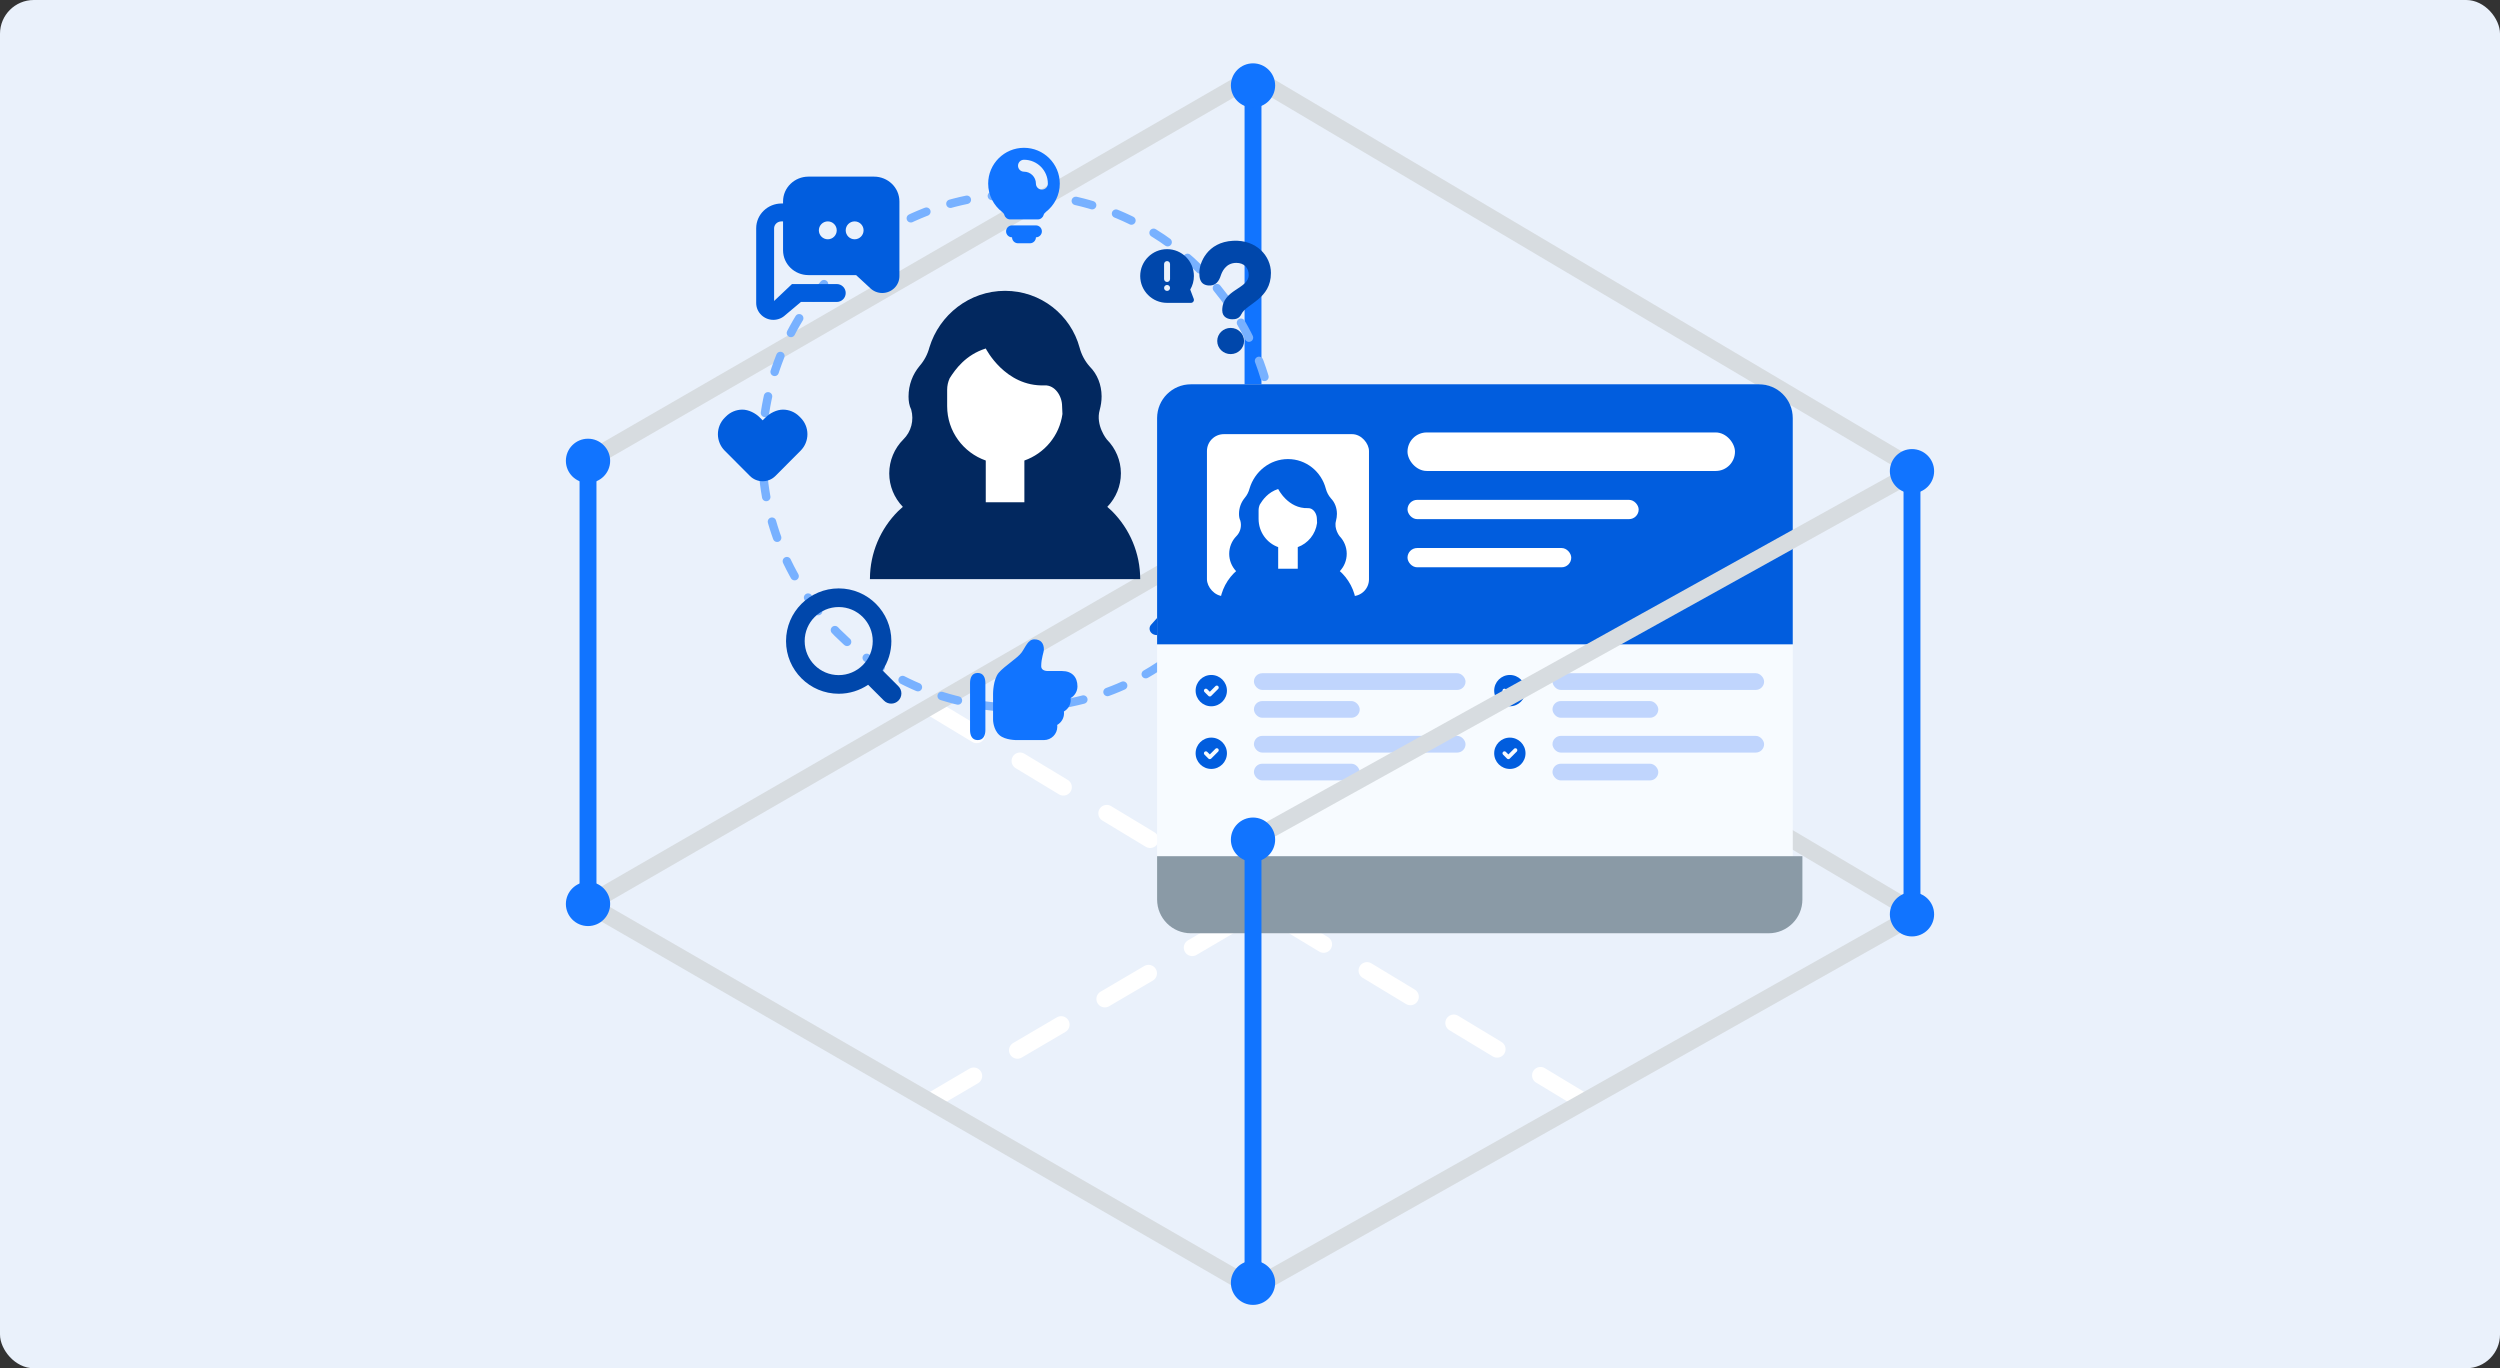 <svg xmlns="http://www.w3.org/2000/svg" width="296" height="162" viewBox="0 0 296 162" fill="none"><rect x="0" y="0" width="296" height="162" fill="#333333" stroke="none"/><rect width="296" height="162" rx="4" fill="#EAF1FB"></rect><g clip-path="url(#clip0_815_16959)"><path d="M110.118 130.43L187.679 84.882" stroke="white" stroke-width="2" stroke-miterlimit="10" stroke-linecap="round" stroke-dasharray="6 6"></path><path d="M187.531 130.43L110.118 83.66" stroke="white" stroke-width="2" stroke-miterlimit="10" stroke-linecap="round" stroke-dasharray="6 6"></path><path d="M148.357 152.51L226.994 108.184L148.357 61.573L69.621 107.042L148.357 152.51Z" stroke="#D7DCE0" stroke-width="2" stroke-miterlimit="10"></path><path d="M226.994 55.689L148.357 9.079L69.621 54.547" stroke="#D7DCE0" stroke-width="2" stroke-miterlimit="10"></path><path d="M69.621 54.43V107.158" stroke="#1174FF" stroke-width="2" stroke-miterlimit="10"></path><path d="M67.308 54.559C67.308 53.282 68.341 52.25 69.621 52.25C70.901 52.25 71.934 53.282 71.934 54.559C71.934 55.837 70.901 56.868 69.621 56.868C68.341 56.868 67.308 55.837 67.308 54.559Z" fill="#1174FF"></path><path d="M67 54.559C67 56.002 68.175 57.175 69.621 57.175C71.067 57.175 72.242 56.002 72.242 54.559C72.242 53.116 71.067 51.943 69.621 51.943C68.175 51.943 67 53.116 67 54.559C67 56.002 67 53.116 67 54.559ZM71.627 54.559C71.627 55.665 70.728 56.561 69.621 56.561C68.514 56.561 67.615 55.665 67.615 54.559C67.615 53.453 68.514 52.557 69.621 52.557C70.728 52.557 71.627 53.453 71.627 54.559C71.627 55.665 71.627 53.453 71.627 54.559Z" fill="#1174FF"></path><path d="M67.308 107.029C67.308 108.307 68.341 109.339 69.621 109.339C70.901 109.339 71.934 108.307 71.934 107.029C71.934 105.752 70.901 104.72 69.621 104.72C68.341 104.72 67.308 105.752 67.308 107.029Z" fill="#1174FF"></path><path d="M67 107.029C67 105.586 68.175 104.413 69.621 104.413C71.067 104.413 72.242 105.586 72.242 107.029C72.242 108.473 71.067 109.646 69.621 109.646C68.175 109.646 67 108.473 67 107.029C67 108.473 67 105.586 67 107.029ZM71.627 107.029C71.627 105.924 70.728 105.027 69.621 105.027C68.514 105.027 67.615 105.924 67.615 107.029C67.615 108.135 68.514 109.032 69.621 109.032C70.728 109.032 71.627 108.135 71.627 107.029C71.627 108.135 71.627 105.924 71.627 107.029Z" fill="#1174FF"></path><path d="M148.357 9.988V62.716" stroke="#1174FF" stroke-width="2" stroke-miterlimit="10"></path><path d="M146.043 10.117C146.043 8.839 147.077 7.807 148.357 7.807C149.637 7.807 150.67 8.839 150.67 10.117C150.67 11.394 149.637 12.426 148.357 12.426C147.077 12.426 146.043 11.394 146.043 10.117Z" fill="#1174FF"></path><path d="M145.736 10.116C145.736 11.56 146.911 12.733 148.357 12.733C149.803 12.733 150.978 11.56 150.978 10.116C150.978 8.673 149.803 7.5 148.357 7.5C146.911 7.5 145.736 8.673 145.736 10.116C145.736 11.56 145.736 8.673 145.736 10.116ZM150.363 10.116C150.363 11.222 149.464 12.119 148.357 12.119C147.249 12.119 146.351 11.222 146.351 10.116C146.351 9.011 147.249 8.114 148.357 8.114C149.464 8.114 150.363 9.011 150.363 10.116C150.363 11.222 150.363 9.011 150.363 10.116Z" fill="#1174FF"></path><path d="M146.043 62.587C146.043 63.864 147.077 64.896 148.357 64.896C149.637 64.896 150.67 63.864 150.67 62.587C150.67 61.309 149.637 60.277 148.357 60.277C147.077 60.277 146.043 61.309 146.043 62.587Z" fill="#1174FF"></path><path d="M145.736 62.587C145.736 61.143 146.911 59.97 148.357 59.97C149.803 59.97 150.978 61.143 150.978 62.587C150.978 64.03 149.803 65.203 148.357 65.203C146.911 65.203 145.736 64.03 145.736 62.587C145.736 64.03 145.736 61.143 145.736 62.587ZM150.363 62.587C150.363 61.481 149.464 60.584 148.357 60.584C147.249 60.584 146.351 61.481 146.351 62.587C146.351 63.692 147.249 64.589 148.357 64.589C149.464 64.589 150.363 63.692 150.363 62.587C150.363 63.692 150.363 61.481 150.363 62.587Z" fill="#1174FF"></path><circle cx="120.622" cy="53.416" r="30.383" stroke="#78B1FF" stroke-linecap="round" stroke-dasharray="2 3"></circle><path fill-rule="evenodd" clip-rule="evenodd" d="M92.713 23.855C92.713 22.199 94.09 20.913 95.715 20.913H103.487C105.113 20.913 106.491 22.198 106.491 23.855V32.691C106.491 33.828 105.548 34.691 104.459 34.691C103.914 34.691 103.411 34.479 103.042 34.123L101.363 32.572H95.715C94.09 32.572 92.713 31.286 92.713 29.63V26.212H92.536C92.016 26.212 91.653 26.613 91.653 27.034V35.637L93.772 33.632H99.072C99.657 33.632 100.132 34.106 100.132 34.691C100.132 35.277 99.657 35.751 99.072 35.751H94.832L92.984 37.302C92.614 37.657 92.109 37.871 91.565 37.871C90.476 37.871 89.533 37.007 89.533 35.87V27.034C89.533 25.378 90.911 24.093 92.536 24.093H92.713V23.855ZM99.07 27.272C99.07 26.687 98.595 26.212 98.011 26.212C97.427 26.212 96.952 26.687 96.952 27.272C96.952 27.857 97.427 28.332 98.011 28.332C98.595 28.332 99.07 27.857 99.07 27.272ZM101.19 26.212C101.774 26.212 102.248 26.687 102.248 27.272C102.248 27.857 101.774 28.332 101.19 28.332C100.605 28.332 100.132 27.857 100.132 27.272C100.132 26.687 100.605 26.212 101.19 26.212Z" fill="#015DDE"></path><path fill-rule="evenodd" clip-rule="evenodd" d="M90.299 49.769L90.64 49.427C91.154 48.911 91.972 48.5 92.701 48.5C93.428 48.5 94.126 48.79 94.641 49.307C94.692 49.358 94.744 49.41 94.795 49.462C95.31 49.978 95.599 50.679 95.599 51.409C95.599 52.14 95.31 52.84 94.795 53.357C93.698 54.458 93.039 55.119 91.814 56.349C90.977 57.189 89.621 57.189 88.785 56.349C87.791 55.352 86.797 54.354 85.803 53.357C85.288 52.84 85 52.14 85 51.409C85 50.679 85.288 49.978 85.803 49.462C85.855 49.41 85.907 49.358 85.958 49.307C86.473 48.79 87.17 48.5 87.898 48.5C88.626 48.5 89.444 48.91 89.958 49.427L90.299 49.769Z" fill="#015DDE"></path><path fill-rule="evenodd" clip-rule="evenodd" d="M120.416 87.626C120.414 87.626 119.039 87.65 118.345 87.049C117.596 86.4 117.578 85.241 117.578 85.241V82.141C117.578 82.141 117.575 80.429 118.262 79.638C118.95 78.846 120.471 77.924 120.952 77.263C121.432 76.601 121.709 75.699 122.47 75.699C123.231 75.699 123.596 76.172 123.596 76.89C123.596 77.232 123.279 77.929 123.279 78.882C123.279 79.253 123.588 79.45 124.09 79.45H125.754C126.901 79.45 127.571 80.15 127.571 81.267C127.571 81.86 127.244 82.378 126.763 82.651C126.771 82.718 126.776 82.787 126.776 82.856C126.776 83.45 126.45 83.968 125.967 84.241C125.976 84.308 125.981 84.376 125.981 84.446C125.981 85.04 125.655 85.557 125.172 85.831C125.181 85.898 125.186 85.966 125.186 86.036C125.186 86.914 124.474 87.626 123.596 87.626H120.416ZM116.669 80.869C116.669 80.211 116.418 79.677 115.761 79.677C115.103 79.677 114.852 80.211 114.852 80.869V86.433C114.852 87.092 115.103 87.626 115.761 87.626C116.418 87.626 116.669 87.092 116.669 86.433V80.869Z" fill="#1174FF"></path><path fill-rule="evenodd" clip-rule="evenodd" d="M138.18 29.5C139.936 29.5 141.359 30.924 141.359 32.68C141.359 33.266 141.2 33.816 140.923 34.287L141.336 35.381C141.377 35.49 141.363 35.611 141.297 35.707C141.231 35.802 141.122 35.859 141.006 35.859H138.18C136.424 35.859 135 34.436 135 32.68C135 30.924 136.424 29.5 138.18 29.5ZM138.18 30.913C137.985 30.913 137.826 31.071 137.826 31.266V33.033C137.826 33.228 137.985 33.386 138.18 33.386C138.375 33.386 138.533 33.228 138.533 33.033V31.266C138.533 31.071 138.375 30.913 138.18 30.913ZM138.18 34.446C137.985 34.446 137.826 34.288 137.826 34.093C137.826 33.898 137.985 33.739 138.18 33.739C138.375 33.739 138.533 33.898 138.533 34.093C138.533 34.288 138.375 34.446 138.18 34.446Z" fill="#0047AB"></path><path fill-rule="evenodd" clip-rule="evenodd" d="M122.653 26.686C123.043 26.686 123.359 27.002 123.359 27.392C123.359 27.782 123.043 28.099 122.653 28.099C122.653 28.489 122.336 28.805 121.946 28.805H120.533C120.143 28.805 119.826 28.489 119.826 28.099C119.436 28.099 119.12 27.782 119.12 27.392C119.12 27.002 119.436 26.686 119.826 26.686H122.653ZM122.876 25.979H119.603C119.283 25.979 119.012 25.766 118.925 25.473C118.875 25.312 118.791 25.212 118.65 25.096C117.647 24.32 117 23.105 117 21.739C117 19.4 118.9 17.5 121.239 17.5C123.579 17.5 125.479 19.4 125.479 21.739C125.479 23.105 124.832 24.32 123.829 25.096C123.688 25.212 123.604 25.312 123.554 25.473C123.467 25.766 123.196 25.979 122.876 25.979ZM122.653 21.74C122.653 22.13 122.969 22.447 123.359 22.447C123.749 22.447 124.066 22.13 124.066 21.74C124.066 20.18 122.8 18.914 121.239 18.914C120.849 18.914 120.533 19.23 120.533 19.62C120.533 20.01 120.849 20.327 121.239 20.327C122.02 20.327 122.653 20.96 122.653 21.74Z" fill="#1174FF"></path><path fill-rule="evenodd" clip-rule="evenodd" d="M141.736 67.866C141.941 67.651 142.271 67.549 142.595 67.627C143.044 67.736 143.312 68.152 143.191 68.557L142.111 72.156H145.387C145.852 72.156 146.23 72.496 146.23 72.915C146.23 73.1 146.157 73.269 146.035 73.401L140.6 79.455C140.398 79.688 140.054 79.802 139.717 79.721C139.267 79.613 139 79.197 139.12 78.792L140.2 75.193H136.952C136.486 75.193 136.108 74.853 136.108 74.433C136.108 74.25 136.18 74.083 136.3 73.952L141.699 67.907C141.711 67.893 141.723 67.879 141.736 67.866Z" fill="#015DDE"></path><path fill-rule="evenodd" clip-rule="evenodd" d="M145.71 38.825C146.587 38.825 147.299 39.519 147.299 40.375C147.299 41.23 146.587 41.925 145.71 41.925C144.832 41.925 144.12 41.23 144.12 40.375C144.12 39.519 144.832 38.825 145.71 38.825ZM146.006 28.507C148.768 28.371 150.479 30.313 150.479 32.319C150.479 35.437 147.578 35.937 146.979 37.199C146.698 37.791 146.193 37.801 145.883 37.801C145.439 37.801 144.713 37.592 144.713 36.745C144.713 34.245 147.845 34.242 147.845 32.548C147.845 31.702 147.3 31.125 146.38 31.125C145.096 31.125 144.667 32.242 144.533 32.647C144.342 33.228 143.978 33.907 143.019 33.796C142 33.677 142 32.75 142 32.266C142 31.178 142.907 28.66 146.006 28.507Z" fill="#0047AB"></path><path fill-rule="evenodd" clip-rule="evenodd" d="M102.786 81.077C101.791 81.748 100.592 82.14 99.302 82.14C95.861 82.14 93.066 79.346 93.066 75.904C93.066 72.462 95.861 69.667 99.302 69.667C102.744 69.667 105.539 72.462 105.539 75.904C105.539 77.185 105.151 78.377 104.488 79.369L106.371 81.251C106.842 81.722 106.842 82.486 106.371 82.957C105.901 83.427 105.136 83.427 104.666 82.957L102.786 81.077ZM99.302 71.874C101.527 71.874 103.332 73.679 103.332 75.904C103.332 78.129 101.527 79.934 99.302 79.934C97.078 79.934 95.273 78.129 95.273 75.904C95.273 73.679 97.078 71.874 99.302 71.874Z" fill="#0047AB"></path><path d="M112.721 43.011L113.026 42.584C114.724 40.207 117.627 39.005 120.508 39.485C123.484 39.981 125.89 42.18 126.652 45.099L127.95 50.075C128.376 51.709 128.376 53.425 127.95 55.059L127.273 57.653C126.246 61.592 122.178 63.913 118.265 62.795C115.753 62.077 113.821 60.064 113.208 57.524L111.377 49.937C110.799 47.543 111.289 45.015 112.721 43.011Z" fill="white"></path><path fill-rule="evenodd" clip-rule="evenodd" d="M135 68.567H103V68.499C103.018 65.495 104.221 62.628 106.346 60.511C106.525 60.352 106.707 60.17 106.897 60.011C105.864 58.941 105.286 57.531 105.286 56.051C105.286 54.55 105.887 53.093 106.959 52.024C106.961 52.024 106.961 52.024 106.961 52.024C107.887 51.113 108.239 49.771 107.887 48.496C107.649 48.019 107.571 47.495 107.571 46.949C107.571 45.561 108.063 44.309 108.879 43.331C109.434 42.694 109.832 41.943 110.045 41.124C111.222 37.278 114.778 34.434 119 34.434C123.222 34.434 126.778 37.278 127.827 41.169C128.045 41.988 128.454 42.762 129.023 43.399C129.93 44.309 130.419 45.561 130.429 46.904V46.949C130.429 47.495 130.346 48.019 130.205 48.542C129.69 50.362 131.039 52.024 131.041 52.024C132.104 53.093 132.705 54.527 132.714 56.006V56.051C132.714 57.531 132.136 58.941 131.103 60.011C131.293 60.17 131.475 60.352 131.654 60.511C133.795 62.65 135 65.54 135 68.567ZM121.286 59.465V54.527C123.663 53.685 125.439 51.591 125.793 49.02C125.782 48.701 125.768 48.383 125.752 48.087C125.752 46.881 124.904 45.584 123.695 45.629C119 45.811 116.714 41.26 116.714 41.26C114.339 42.011 113.114 43.718 112.44 44.788C112.243 45.22 112.143 45.675 112.143 46.153C112.143 46.79 112.143 48.087 112.143 48.087C112.143 51.068 114.051 53.594 116.714 54.527V59.465H121.286Z" fill="#02285F"></path><rect x="137" y="45.5" width="75.263" height="65" rx="4" fill="#F7FBFF"></rect><path d="M213.404 106.5C213.404 108.709 211.613 110.5 209.404 110.5H141C138.791 110.5 137 108.709 137 106.5V101.377H213.404V106.5Z" fill="#8A9AA6"></path><path d="M137 49.5C137 47.291 138.791 45.5 141 45.5H208.263C210.472 45.5 212.263 47.291 212.263 49.5V76.29H137V49.5Z" fill="#015DDE"></path><rect x="205.421" y="55.763" width="38.772" height="4.561" rx="2.281" transform="rotate(180 205.421 55.763)" fill="white"></rect><rect x="194.018" y="61.465" width="27.368" height="2.281" rx="1.14" transform="rotate(180 194.018 61.465)" fill="white"></rect><rect x="186.035" y="67.167" width="19.386" height="2.281" rx="1.14" transform="rotate(180 186.035 67.167)" fill="white"></rect><rect x="162.088" y="70.588" width="19.185" height="19.185" rx="2" transform="rotate(180 162.088 70.588)" fill="white"></rect><path fill-rule="evenodd" clip-rule="evenodd" d="M160.612 72.063H144.379V72.028C144.388 70.469 144.998 68.982 146.076 67.884C146.167 67.801 146.26 67.707 146.356 67.624C145.832 67.069 145.538 66.337 145.538 65.57C145.538 64.791 145.843 64.035 146.387 63.48C146.388 63.48 146.388 63.48 146.388 63.48C146.858 63.008 147.036 62.311 146.858 61.65C146.737 61.402 146.698 61.131 146.698 60.847C146.698 60.127 146.947 59.478 147.361 58.97C147.643 58.64 147.845 58.25 147.952 57.825C148.55 55.83 150.354 54.354 152.495 54.354C154.637 54.354 156.441 55.83 156.973 57.849C157.084 58.274 157.291 58.675 157.58 59.006C158.04 59.478 158.288 60.127 158.293 60.824V60.847C158.293 61.131 158.251 61.402 158.179 61.674C157.918 62.618 158.603 63.48 158.604 63.48C159.143 64.035 159.448 64.779 159.452 65.546V65.57C159.452 66.337 159.159 67.069 158.635 67.624C158.731 67.707 158.824 67.801 158.914 67.884C160.001 68.994 160.612 70.493 160.612 72.063ZM153.655 67.341V64.779C154.861 64.342 155.762 63.256 155.941 61.922C155.936 61.757 155.929 61.591 155.921 61.438C155.921 60.812 155.49 60.139 154.877 60.163C152.495 60.257 151.336 57.896 151.336 57.896C150.131 58.286 149.51 59.171 149.168 59.726C149.068 59.95 149.017 60.186 149.017 60.434C149.017 60.765 149.017 61.438 149.017 61.438C149.017 62.984 149.985 64.295 151.336 64.779V67.341H153.655Z" fill="#015DDE"></path><path fill-rule="evenodd" clip-rule="evenodd" d="M143.416 79.916C144.439 79.916 145.27 80.747 145.27 81.77C145.27 82.794 144.439 83.625 143.416 83.625C142.392 83.625 141.561 82.794 141.561 81.77C141.561 80.747 142.392 79.916 143.416 79.916ZM144.084 81.173C144.117 81.175 144.149 81.183 144.178 81.198C144.197 81.209 144.215 81.222 144.231 81.237C144.292 81.295 144.317 81.384 144.294 81.466C144.285 81.501 144.266 81.533 144.242 81.56C143.967 81.849 143.685 82.13 143.397 82.405C143.378 82.422 143.358 82.436 143.335 82.446C143.276 82.472 143.207 82.472 143.148 82.446C143.124 82.436 143.104 82.422 143.085 82.405C142.922 82.249 142.762 82.09 142.606 81.926C142.582 81.899 142.564 81.868 142.554 81.832C142.548 81.811 142.546 81.789 142.546 81.768C142.547 81.679 142.6 81.597 142.68 81.56C142.706 81.548 142.735 81.541 142.764 81.539C142.793 81.537 142.822 81.541 142.85 81.55C142.885 81.561 142.915 81.581 142.942 81.606L143.241 81.906C143.466 81.682 143.685 81.452 143.915 81.233C143.923 81.226 143.923 81.226 143.932 81.219C143.944 81.21 143.956 81.203 143.969 81.196C143.995 81.183 144.023 81.176 144.052 81.173C144.063 81.173 144.074 81.172 144.084 81.173Z" fill="#015DDE"></path><path fill-rule="evenodd" clip-rule="evenodd" d="M143.416 87.333C144.439 87.333 145.27 88.164 145.27 89.188C145.27 90.211 144.439 91.042 143.416 91.042C142.392 91.042 141.561 90.211 141.561 89.188C141.561 88.164 142.392 87.333 143.416 87.333ZM144.084 88.59C144.117 88.593 144.149 88.6 144.178 88.616C144.197 88.626 144.215 88.639 144.231 88.654C144.292 88.712 144.317 88.802 144.294 88.883C144.285 88.918 144.266 88.95 144.242 88.977C143.967 89.266 143.685 89.547 143.397 89.823C143.378 89.839 143.358 89.853 143.335 89.863C143.276 89.889 143.207 89.889 143.148 89.863C143.124 89.853 143.104 89.839 143.085 89.823C142.922 89.666 142.762 89.507 142.606 89.344C142.582 89.316 142.564 89.285 142.554 89.249C142.548 89.228 142.546 89.207 142.546 89.185C142.547 89.097 142.6 89.014 142.68 88.977C142.706 88.965 142.735 88.958 142.764 88.956C142.793 88.954 142.822 88.958 142.85 88.967C142.885 88.979 142.915 88.999 142.942 89.024L143.241 89.323C143.466 89.099 143.685 88.869 143.915 88.65C143.923 88.643 143.923 88.643 143.932 88.636C143.944 88.628 143.956 88.62 143.969 88.614C143.995 88.6 144.023 88.594 144.052 88.591C144.063 88.59 144.074 88.59 144.084 88.59Z" fill="#015DDE"></path><path fill-rule="evenodd" clip-rule="evenodd" d="M178.767 79.916C179.79 79.916 180.621 80.748 180.621 81.771C180.621 82.794 179.79 83.625 178.767 83.625C177.743 83.625 176.912 82.794 176.912 81.771C176.912 80.748 177.743 79.916 178.767 79.916ZM179.435 81.173C179.468 81.176 179.5 81.184 179.529 81.199C179.548 81.209 179.566 81.222 179.582 81.237C179.643 81.296 179.668 81.385 179.645 81.466C179.635 81.502 179.617 81.533 179.593 81.561C179.318 81.849 179.036 82.131 178.748 82.406C178.729 82.422 178.709 82.436 178.685 82.447C178.626 82.473 178.558 82.473 178.498 82.447C178.475 82.436 178.455 82.422 178.436 82.406C178.273 82.25 178.113 82.09 177.957 81.927C177.933 81.899 177.915 81.868 177.905 81.832C177.899 81.812 177.896 81.79 177.897 81.768C177.898 81.68 177.951 81.598 178.031 81.561C178.057 81.548 178.086 81.541 178.115 81.54C178.144 81.538 178.173 81.542 178.201 81.551C178.236 81.562 178.266 81.582 178.292 81.607L178.592 81.907C178.816 81.682 179.036 81.452 179.266 81.233C179.274 81.226 179.274 81.226 179.282 81.219C179.294 81.211 179.306 81.203 179.319 81.197C179.346 81.184 179.374 81.177 179.403 81.174C179.414 81.173 179.424 81.173 179.435 81.173Z" fill="#015DDE"></path><path fill-rule="evenodd" clip-rule="evenodd" d="M178.767 87.334C179.79 87.334 180.621 88.165 180.621 89.188C180.621 90.212 179.79 91.043 178.767 91.043C177.743 91.043 176.912 90.212 176.912 89.188C176.912 88.165 177.743 87.334 178.767 87.334ZM179.435 88.591C179.468 88.593 179.5 88.601 179.529 88.616C179.548 88.626 179.566 88.639 179.582 88.654C179.643 88.713 179.668 88.802 179.645 88.884C179.635 88.919 179.617 88.95 179.593 88.978C179.318 89.266 179.036 89.548 178.748 89.823C178.729 89.839 178.709 89.854 178.685 89.864C178.626 89.89 178.558 89.89 178.498 89.864C178.475 89.854 178.455 89.839 178.436 89.823C178.273 89.667 178.113 89.507 177.957 89.344C177.933 89.317 177.915 89.285 177.905 89.25C177.899 89.229 177.896 89.207 177.897 89.185C177.898 89.097 177.951 89.015 178.031 88.978C178.057 88.966 178.086 88.958 178.115 88.957C178.144 88.955 178.173 88.959 178.201 88.968C178.236 88.979 178.266 88.999 178.292 89.024L178.592 89.324C178.816 89.099 179.036 88.87 179.266 88.651C179.274 88.643 179.274 88.643 179.282 88.637C179.294 88.628 179.306 88.62 179.319 88.614C179.346 88.601 179.374 88.594 179.403 88.591C179.414 88.59 179.424 88.59 179.435 88.591Z" fill="#015DDE"></path><rect x="148.464" y="79.71" width="25.055" height="1.978" rx="0.989" fill="#C0D5FD"></rect><rect x="148.464" y="87.128" width="25.055" height="1.978" rx="0.989" fill="#C0D5FD"></rect><rect x="183.815" y="79.71" width="25.055" height="1.978" rx="0.989" fill="#C0D5FD"></rect><rect x="183.815" y="87.128" width="25.055" height="1.978" rx="0.989" fill="#C0D5FD"></rect><rect x="148.464" y="83.006" width="12.527" height="1.978" rx="0.989" fill="#C0D5FD"></rect><rect x="148.464" y="90.424" width="12.527" height="1.978" rx="0.989" fill="#C0D5FD"></rect><rect x="183.815" y="83.006" width="12.527" height="1.978" rx="0.989" fill="#C0D5FD"></rect><rect x="183.815" y="90.424" width="12.527" height="1.978" rx="0.989" fill="#C0D5FD"></rect><path d="M226.994 55.69L148.357 99.346" stroke="#D7DCE0" stroke-width="2" stroke-miterlimit="10"></path><path d="M226.379 55.659V108.387" stroke="#1174FF" stroke-width="2" stroke-miterlimit="10"></path><path d="M224.066 55.788C224.066 54.51 225.099 53.478 226.379 53.478C227.659 53.478 228.692 54.51 228.692 55.788C228.692 57.065 227.659 58.097 226.379 58.097C225.099 58.097 224.066 57.065 224.066 55.788Z" fill="#1174FF"></path><path d="M223.758 55.788C223.758 57.231 224.933 58.404 226.379 58.404C227.825 58.404 229 57.231 229 55.788C229 54.344 227.825 53.171 226.379 53.171C224.933 53.171 223.758 54.344 223.758 55.788C223.758 57.231 223.758 54.344 223.758 55.788ZM228.385 55.788C228.385 56.893 227.486 57.79 226.379 57.79C225.271 57.79 224.373 56.893 224.373 55.788C224.373 54.682 225.271 53.786 226.379 53.786C227.486 53.786 228.385 54.682 228.385 55.788C228.385 56.893 228.385 54.682 228.385 55.788Z" fill="#1174FF"></path><path d="M224.066 108.258C224.066 109.536 225.099 110.567 226.379 110.567C227.659 110.567 228.692 109.536 228.692 108.258C228.692 106.981 227.659 105.949 226.379 105.949C225.099 105.949 224.066 106.981 224.066 108.258Z" fill="#1174FF"></path><path d="M223.758 108.258C223.758 106.815 224.933 105.642 226.379 105.642C227.825 105.642 229 106.815 229 108.258C229 109.701 227.825 110.874 226.379 110.874C224.933 110.874 223.758 109.701 223.758 108.258C223.758 109.701 223.758 106.815 223.758 108.258ZM228.385 108.258C228.385 107.153 227.486 106.256 226.379 106.256C225.271 106.256 224.373 107.153 224.373 108.258C224.373 109.364 225.271 110.26 226.379 110.26C227.486 110.26 228.385 109.364 228.385 108.258C228.385 109.364 228.385 107.153 228.385 108.258Z" fill="#1174FF"></path><path d="M148.357 99.284V152.013" stroke="#1174FF" stroke-width="2" stroke-miterlimit="10"></path><path d="M146.043 99.413C146.043 98.136 147.077 97.104 148.357 97.104C149.637 97.104 150.67 98.136 150.67 99.413C150.67 100.691 149.637 101.723 148.357 101.723C147.077 101.723 146.043 100.691 146.043 99.413Z" fill="#1174FF"></path><path d="M145.736 99.413C145.736 100.857 146.911 102.03 148.357 102.03C149.803 102.03 150.978 100.857 150.978 99.413C150.978 97.97 149.803 96.797 148.357 96.797C146.911 96.797 145.736 97.97 145.736 99.413C145.736 100.857 145.736 97.97 145.736 99.413ZM150.363 99.413C150.363 100.519 149.464 101.416 148.357 101.416C147.249 101.416 146.351 100.519 146.351 99.413C146.351 98.308 147.249 97.411 148.357 97.411C149.464 97.411 150.363 98.308 150.363 99.413C150.363 100.519 150.363 98.308 150.363 99.413Z" fill="#1174FF"></path><path d="M146.043 151.884C146.043 153.161 147.077 154.193 148.357 154.193C149.637 154.193 150.67 153.161 150.67 151.884C150.67 150.606 149.637 149.574 148.357 149.574C147.077 149.574 146.043 150.606 146.043 151.884Z" fill="#1174FF"></path><path d="M145.736 151.884C145.736 150.44 146.911 149.267 148.357 149.267C149.803 149.267 150.978 150.44 150.978 151.884C150.978 153.327 149.803 154.5 148.357 154.5C146.911 154.5 145.736 153.327 145.736 151.884C145.736 153.327 145.736 150.44 145.736 151.884ZM150.363 151.884C150.363 150.778 149.464 149.881 148.357 149.881C147.249 149.881 146.351 150.778 146.351 151.884C146.351 152.989 147.249 153.886 148.357 153.886C149.464 153.886 150.363 152.989 150.363 151.884C150.363 152.989 150.363 150.778 150.363 151.884Z" fill="#1174FF"></path></g><defs><clipPath id="clip0_815_16959"><rect width="162" height="162" fill="white" transform="translate(67)"></rect></clipPath></defs></svg>